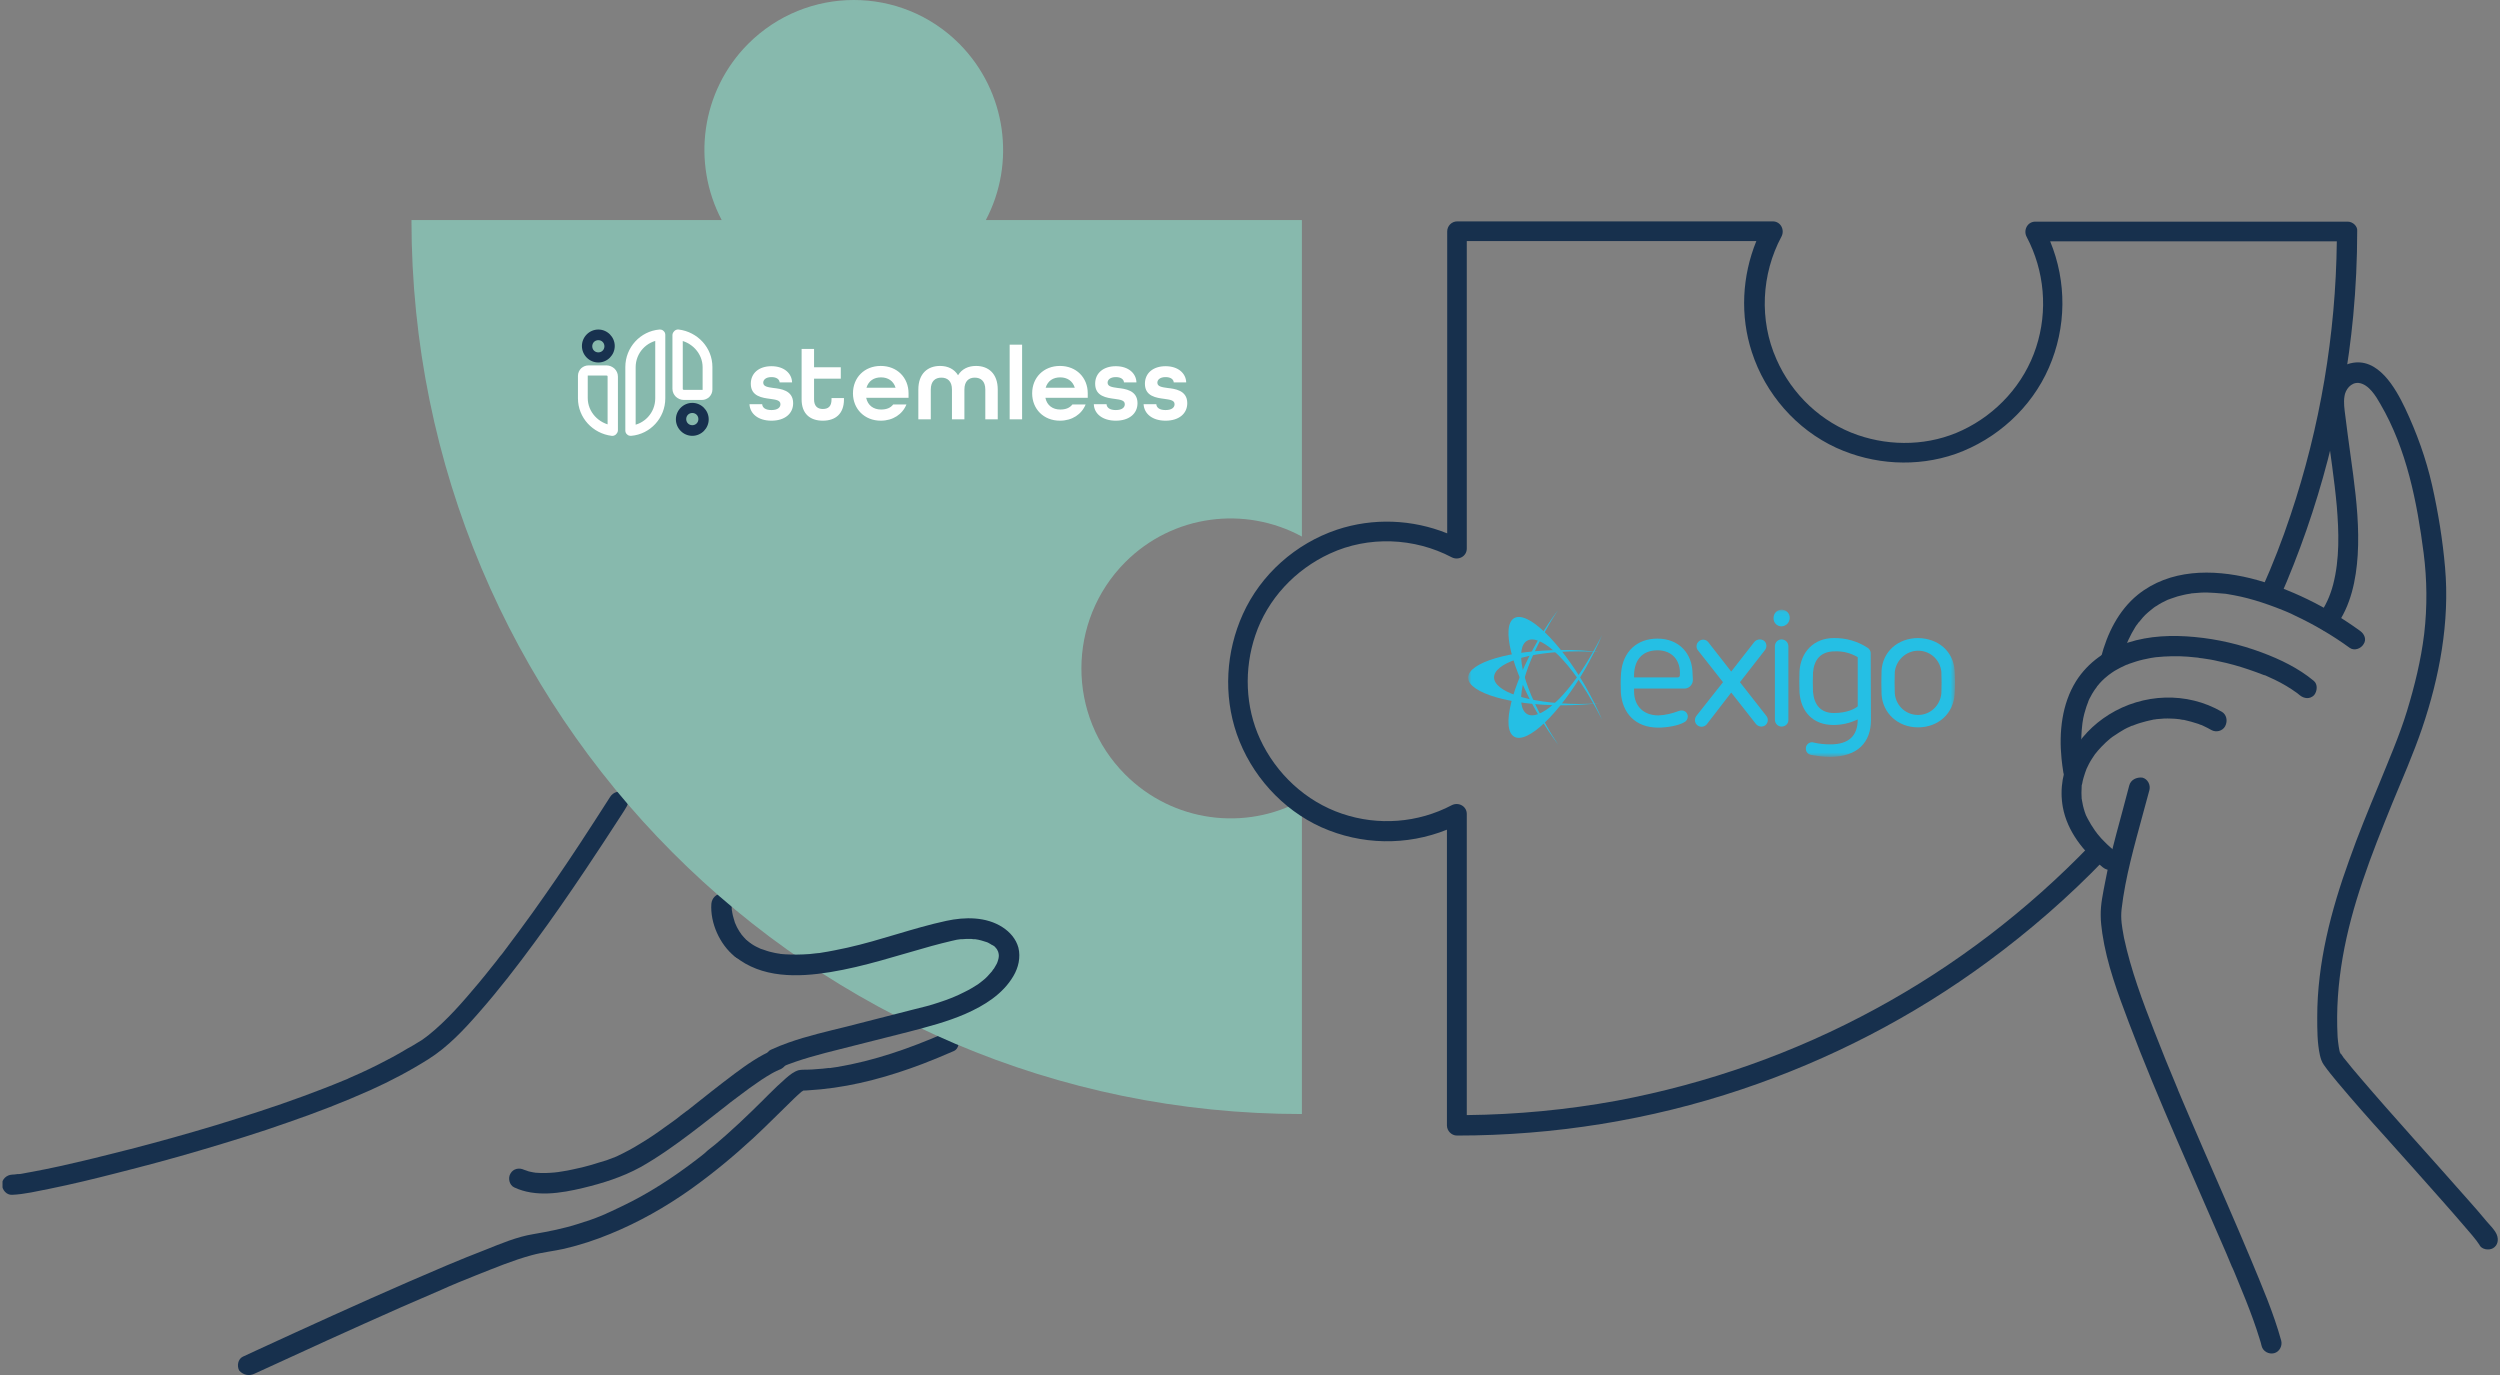 <svg width="480" height="264" viewBox="0 0 480 264" fill="none" xmlns="http://www.w3.org/2000/svg">
<rect x="0" y="0" width="480" height="264" fill="#808080" stroke="none"/>
<g clip-path="url(#clip0_1343_503)">
<path d="M117.168 152.971C115.237 155.981 113.306 158.992 111.324 162.002C108.376 166.492 105.327 170.932 102.227 175.269C100.499 177.667 98.771 180.014 96.992 182.361C96.789 182.616 96.586 182.922 96.382 183.177C96.281 183.279 96.179 183.433 96.077 183.535C96.332 183.177 95.976 183.688 95.874 183.79C95.468 184.351 95.01 184.912 94.553 185.473C93.689 186.545 92.825 187.668 91.91 188.739C88.912 192.311 85.812 195.933 82.153 198.842C82.051 198.893 82 198.944 81.899 199.046C81.848 199.097 82.254 198.791 81.949 198.995C81.746 199.148 81.594 199.25 81.39 199.403C81.085 199.658 80.73 199.862 80.374 200.066C79.662 200.526 78.951 200.934 78.189 201.342C76.359 202.465 74.428 203.485 72.497 204.455C71.379 205.016 70.311 205.526 69.194 206.036C68.635 206.291 68.025 206.547 67.466 206.802C67.313 206.853 67.161 206.955 67.008 207.006C66.856 207.057 66.653 207.159 66.957 207.057C66.602 207.21 66.297 207.312 65.941 207.465C63.4 208.536 60.808 209.506 58.216 210.475C52.677 212.516 47.087 214.302 41.446 216.037C36.008 217.67 30.57 219.201 25.031 220.629C20.457 221.803 15.934 222.925 11.309 223.946C9.632 224.303 7.955 224.66 6.278 224.966C5.617 225.068 4.957 225.221 4.347 225.324C4.093 225.375 3.839 225.426 3.534 225.426C3.432 225.426 3.28 225.477 3.178 225.477C2.924 225.528 3.788 225.426 3.483 225.426C3.432 225.426 3.381 225.426 3.33 225.426C2.975 225.477 2.67 225.528 2.314 225.528C1.298 225.579 0.332 226.395 0.383 227.467C0.434 228.487 1.247 229.456 2.314 229.405C4.753 229.303 7.193 228.691 9.581 228.232C13.85 227.364 18.068 226.344 22.235 225.272C27.673 223.895 33.06 222.466 38.396 220.884C44.088 219.201 49.78 217.466 55.37 215.476C60.706 213.639 65.992 211.598 71.125 209.302C74.987 207.567 78.748 205.577 82.305 203.332C86.015 200.985 89.115 197.668 91.961 194.403C95.772 190.066 99.279 185.525 102.684 180.881C106.038 176.34 109.24 171.697 112.391 167.003C114.728 163.533 117.015 160.012 119.302 156.492C119.658 155.93 120.014 155.42 120.319 154.859C120.878 153.991 120.522 152.716 119.607 152.206C118.845 151.746 117.727 152.104 117.168 152.971Z" fill="#17304D"/>
<path d="M48.764 263.796C58.166 259.459 67.567 255.173 77.02 250.989C79.612 249.866 82.204 248.744 84.796 247.621C84.948 247.57 85.1 247.468 85.253 247.417C84.897 247.57 85.202 247.468 85.253 247.417C85.558 247.264 85.863 247.162 86.168 247.009C86.828 246.754 87.438 246.448 88.099 246.193C89.217 245.733 90.386 245.274 91.504 244.815C95.01 243.437 98.517 241.958 102.125 240.988C104.158 240.427 106.293 240.223 108.325 239.764C111.375 239.049 114.322 238.08 117.168 236.906C122.657 234.661 127.79 231.753 132.617 228.334C136.836 225.324 140.85 222.007 144.662 218.486C147.305 216.037 149.795 213.486 152.387 210.986C152.793 210.578 153.2 210.22 153.606 209.863C153.759 209.71 153.962 209.557 154.114 209.455C153.657 209.863 153.962 209.557 154.216 209.404C154.318 209.353 154.419 209.302 154.572 209.2C154.826 209.047 153.962 209.404 154.318 209.302C154.673 209.2 153.962 209.353 153.962 209.353C154.521 209.455 155.182 209.302 155.69 209.302C156.351 209.251 157.011 209.2 157.621 209.149C164.329 208.486 170.885 206.649 177.187 204.251C179.169 203.485 181.151 202.669 183.133 201.801C184.098 201.393 184.302 199.965 183.844 199.148C183.285 198.179 182.167 198.026 181.202 198.434C174.646 201.291 167.785 203.689 160.721 204.863C160.365 204.914 160.01 204.965 159.654 205.016C159.501 205.067 159.298 205.067 159.146 205.067C159.603 205.016 159.044 205.067 158.993 205.067C158.282 205.169 157.57 205.22 156.808 205.271C156.198 205.322 155.639 205.373 155.029 205.373C154.47 205.373 153.86 205.373 153.352 205.475C152.437 205.73 151.624 206.394 150.913 207.006C148.626 208.996 146.542 211.241 144.357 213.333C142.782 214.864 141.155 216.394 139.478 217.874C138.513 218.691 137.598 219.558 136.581 220.323C136.124 220.68 135.667 221.038 135.26 221.446C135.006 221.65 134.752 221.854 134.498 222.058C134.345 222.16 134.244 222.262 134.091 222.364C133.99 222.415 133.939 222.517 133.837 222.568C133.99 222.415 133.99 222.415 133.837 222.568C129.314 226.038 124.486 229.202 119.303 231.651C118.642 231.957 118.032 232.263 117.371 232.569C117.066 232.722 116.762 232.824 116.457 232.977C116.812 232.824 116.253 233.079 116.253 233.079C115.999 233.181 115.796 233.283 115.542 233.386C114.068 233.998 112.594 234.508 111.07 234.967C108.224 235.886 105.327 236.447 102.379 236.957C99.228 237.467 96.129 238.794 93.181 239.968C88.251 241.856 83.423 243.948 78.596 246.04C68.736 250.326 59.03 254.765 49.272 259.255C48.408 259.663 47.493 260.071 46.63 260.479C45.664 260.939 45.461 262.265 45.918 263.133C46.731 264.051 47.849 264.204 48.764 263.796Z" fill="#17304D"/>
<path d="M138.512 173.534C138.309 176.187 139.681 180.065 142.425 182.259L138.512 173.534Z" fill="#17304D"/>
<path d="M136.581 173.534C136.326 177.208 138.207 181.341 141.053 183.637C141.866 184.3 142.984 184.453 143.797 183.637C144.458 182.973 144.61 181.545 143.797 180.881C143.441 180.626 143.136 180.32 142.831 179.963C142.679 179.81 142.577 179.657 142.476 179.555C142.222 179.249 142.527 179.657 142.323 179.351C142.069 178.993 141.815 178.636 141.612 178.228C141.51 178.075 141.459 177.922 141.358 177.718C141.307 177.616 141.256 177.514 141.205 177.361C141.104 177.157 141.104 177.157 141.154 177.259C141.205 177.412 141.002 176.901 141.002 176.799C140.951 176.646 140.9 176.442 140.849 176.289C140.748 175.932 140.646 175.575 140.595 175.218C140.595 175.116 140.494 174.503 140.545 175.014C140.545 174.86 140.494 174.707 140.494 174.554C140.494 174.197 140.494 173.84 140.494 173.483C140.545 172.462 139.579 171.493 138.563 171.544C137.445 171.646 136.682 172.462 136.581 173.534Z" fill="#17304D"/>
<path d="M216.014 148.685C204.833 137.46 204.833 119.244 216.014 107.968C225.212 98.732 239.086 97.099 249.961 103.018V42.248H189.282C195.025 31.38 193.297 17.603 184.2 8.419C173.02 -2.806 154.877 -2.806 143.645 8.419C134.549 17.552 132.821 31.329 138.563 42.248H79.002C79.002 137.051 155.537 213.894 249.961 213.894V153.634C239.137 159.604 225.212 157.92 216.014 148.685Z" fill="#87B9AD"/>
<path d="M148.575 201.546C145.831 202.669 143.391 204.404 141.054 206.138C138.055 208.383 135.108 210.731 132.16 213.078C132.414 212.874 132.16 213.078 132.109 213.129C132.008 213.18 131.906 213.282 131.804 213.333C131.601 213.486 131.398 213.639 131.195 213.792C130.788 214.098 130.381 214.404 130.026 214.71C129.263 215.272 128.501 215.833 127.688 216.394C126.163 217.517 124.588 218.588 122.962 219.558C121.488 220.476 119.963 221.293 118.439 222.007C118.235 222.109 118.032 222.16 117.88 222.262C118.235 222.109 117.829 222.262 117.676 222.313C117.27 222.466 116.863 222.619 116.457 222.772C115.491 223.078 114.526 223.334 113.611 223.64C112.391 223.997 111.121 224.303 109.85 224.558C109.189 224.711 108.58 224.813 107.919 224.915C107.207 225.017 107.106 225.068 106.445 225.119C105.276 225.221 104.158 225.272 102.989 225.17C102.888 225.17 102.735 225.17 102.634 225.119C102.939 225.17 102.684 225.119 102.532 225.119C102.278 225.068 102.024 225.017 101.77 224.966C101.566 224.915 101.312 224.864 101.109 224.762C101.007 224.711 100.906 224.711 100.804 224.66C100.397 224.507 101.058 224.762 100.652 224.609C99.686 224.15 98.568 224.354 98.009 225.324C97.501 226.14 97.755 227.518 98.72 227.977C102.837 229.916 107.716 229.099 111.985 228.079C115.796 227.16 119.506 225.987 122.962 224.099C126.316 222.211 129.467 219.966 132.516 217.67C134.142 216.445 135.768 215.17 137.395 213.894C138.157 213.282 138.919 212.721 139.682 212.108C140.037 211.802 140.393 211.547 140.8 211.241C140.85 211.19 141.105 211.037 140.8 211.241C140.85 211.19 140.952 211.139 141.003 211.088C141.206 210.935 141.41 210.782 141.613 210.629C143.087 209.506 144.611 208.383 146.136 207.363C146.796 206.955 147.457 206.496 148.118 206.138C148.423 205.985 148.728 205.781 149.083 205.628C149.236 205.577 149.388 205.475 149.541 205.424C149.693 205.373 150.252 205.118 149.693 205.373C150.659 204.965 151.319 204.097 151.065 202.975C150.71 202.005 149.541 201.138 148.575 201.546Z" fill="#17304D"/>
<path d="M141.104 183.637C146.237 187.821 153.148 187.668 159.399 186.647C166.006 185.576 172.358 183.432 178.813 181.647C180.134 181.289 181.506 180.932 182.827 180.626C183.132 180.575 183.437 180.473 183.742 180.422C183.844 180.422 184.454 180.32 184.098 180.371C184.352 180.32 184.606 180.32 184.86 180.32C185.318 180.269 185.724 180.269 186.182 180.269C186.385 180.269 186.639 180.269 186.842 180.32C186.944 180.32 187.046 180.32 187.096 180.32C187.452 180.371 186.995 180.32 187.198 180.32C188.011 180.422 188.824 180.677 189.587 180.932C189.282 180.83 189.587 180.932 189.688 180.983C189.841 181.085 189.993 181.136 190.146 181.238C190.298 181.341 190.45 181.443 190.603 181.494C190.705 181.545 190.755 181.596 190.857 181.647C190.755 181.545 190.654 181.443 190.806 181.596C190.908 181.698 191.06 181.8 191.162 181.953C191.314 182.106 191.467 182.361 191.264 182.055C191.365 182.208 191.467 182.31 191.518 182.463C191.569 182.565 191.772 183.024 191.67 182.769C191.569 182.514 191.721 182.973 191.721 183.024C191.772 183.126 191.772 183.586 191.772 183.279C191.772 182.973 191.772 183.535 191.772 183.586C191.772 183.739 191.67 184.249 191.772 183.79C191.67 184.147 191.619 184.504 191.467 184.861C191.569 184.555 191.416 184.963 191.365 185.065C191.264 185.269 191.111 185.473 191.01 185.678C190.908 185.882 190.806 186.035 190.654 186.188C190.603 186.239 190.4 186.545 190.552 186.341C190.654 186.188 190.501 186.443 190.501 186.443C190.196 186.8 189.891 187.106 189.587 187.463C189.282 187.77 188.977 188.076 188.621 188.331C188.57 188.382 188.468 188.433 188.418 188.484C188.672 188.28 188.418 188.484 188.367 188.535C188.164 188.688 187.96 188.841 187.757 188.994C186.944 189.504 186.131 190.015 185.267 190.423C183.59 191.29 182.167 191.852 180.286 192.464C178.66 193.025 176.983 193.433 175.306 193.841C171.037 194.913 166.819 196.036 162.55 197.107C158.84 198.025 155.029 198.893 151.42 200.168C150.252 200.577 149.134 201.036 148.016 201.546C147.05 201.954 146.847 203.383 147.304 204.199C147.863 205.22 148.981 205.322 149.947 204.914C153.606 203.383 157.417 202.414 161.28 201.444C165.701 200.322 170.173 199.199 174.595 198.076C178.254 197.107 181.862 196.189 185.368 194.658C188.977 193.076 192.534 190.882 194.567 187.412C195.533 185.78 195.99 183.841 195.533 181.953C195.075 180.269 193.906 178.942 192.483 178.024C189.332 175.983 185.267 176.034 181.709 176.799C175.306 178.177 169.106 180.524 162.703 181.953C161.026 182.31 159.348 182.667 157.671 182.922C157.57 182.922 157.468 182.973 157.316 182.973C157.366 182.973 157.621 182.922 157.417 182.973C157.214 182.973 157.011 183.024 156.807 183.024C156.35 183.075 155.893 183.126 155.435 183.177C154.622 183.228 153.86 183.279 153.047 183.279C152.284 183.279 151.522 183.279 150.76 183.228C150.557 183.228 150.353 183.177 150.15 183.177C150.048 183.177 149.54 183.126 149.794 183.126C150.048 183.177 149.489 183.075 149.438 183.075C149.235 183.024 149.032 183.024 148.829 182.973C148.117 182.82 147.456 182.667 146.796 182.412C146.643 182.361 146.491 182.31 146.338 182.259C146.237 182.208 146.186 182.208 146.084 182.157C146.135 182.157 146.491 182.31 146.135 182.208C145.83 182.055 145.475 181.902 145.17 181.749C144.865 181.596 144.611 181.443 144.306 181.238C144.153 181.136 144.052 181.034 143.899 180.983C143.848 180.932 143.747 180.881 143.696 180.83C143.747 180.881 144.001 181.085 143.747 180.881C142.933 180.218 141.815 180.065 141.002 180.881C140.392 181.596 140.291 182.973 141.104 183.637Z" fill="#17304D"/>
<path d="M450.753 42.554C443.994 42.554 437.184 42.554 430.425 42.554C419.651 42.554 408.928 42.554 398.154 42.554C395.714 42.554 393.224 42.554 390.785 42.554C389.26 42.554 388.447 44.187 389.108 45.463C392.563 51.994 393.224 59.699 390.937 66.689C388.65 73.73 383.365 79.496 376.758 82.609C370.507 85.568 363.189 85.772 356.684 83.527C349.722 81.129 344.03 75.72 341.082 68.985C337.728 61.484 338.186 52.606 342.048 45.412C342.709 44.136 341.896 42.503 340.371 42.503C333.51 42.503 326.7 42.503 319.84 42.503C309.015 42.503 298.139 42.503 287.315 42.503C284.824 42.503 282.283 42.503 279.793 42.503C278.726 42.503 277.862 43.371 277.862 44.442C277.862 51.331 277.862 58.168 277.862 65.056C277.862 75.975 277.862 86.946 277.862 97.865C277.862 99.395 277.862 100.875 277.862 102.406C271.154 99.702 263.632 99.395 256.721 101.692C248.793 104.345 242.084 110.264 238.629 117.917C235.376 125.112 234.868 133.429 237.46 140.929C240.204 148.787 246.15 155.42 253.722 158.839C261.396 162.258 270.086 162.411 277.811 159.298C277.811 165.064 277.811 170.83 277.811 176.595C277.811 187.31 277.811 197.975 277.811 208.69C277.811 211.139 277.811 213.639 277.811 216.088C277.811 217.109 278.675 218.027 279.742 218.027C298.292 218.027 316.841 215.068 334.425 209.149C351.297 203.485 367.306 195.219 381.637 184.657C389.667 178.738 397.188 172.207 404.1 165.013C405.827 163.227 403.083 160.472 401.355 162.258C389.311 174.758 375.386 185.423 360.14 193.689C344.589 202.159 327.767 208.077 310.387 211.343C300.884 213.078 291.279 213.996 281.623 214.098C281.623 207.975 281.623 201.852 281.623 195.781C281.623 185.065 281.623 174.401 281.623 163.686C281.623 161.237 281.623 158.737 281.623 156.288C281.623 154.757 279.996 153.941 278.726 154.604C272.221 158.023 264.598 158.584 257.686 156.237C250.724 153.89 245.032 148.583 241.932 141.899C239.086 135.725 238.832 128.479 241.017 121.999C243.355 115.009 248.691 109.345 255.349 106.284C262.717 102.865 271.56 103.222 278.726 106.998C279.996 107.661 281.623 106.845 281.623 105.314C281.623 98.426 281.623 91.589 281.623 84.701C281.623 73.781 281.623 62.811 281.623 51.892C281.623 50.004 281.623 48.167 281.623 46.279C287.823 46.279 294.023 46.279 300.223 46.279C311.048 46.279 321.923 46.279 332.748 46.279C334.222 46.279 335.746 46.279 337.22 46.279C334.476 53.014 334.069 60.617 336.356 67.607C338.948 75.618 344.894 82.455 352.568 85.976C359.733 89.242 368.017 89.752 375.488 87.15C383.365 84.343 390.022 78.323 393.377 70.618C396.781 62.862 396.832 54.086 393.631 46.33C399.424 46.33 405.167 46.33 410.96 46.33C421.734 46.33 432.457 46.33 443.231 46.33C445.061 46.33 446.84 46.33 448.669 46.33C448.466 64.24 445.467 81.996 439.775 98.936C438.2 103.682 436.371 108.376 434.338 112.917C433.931 113.886 434.084 115.009 435.049 115.57C435.862 116.029 437.285 115.825 437.692 114.856C445.264 97.661 450.041 79.343 451.82 60.617C452.328 55.208 452.582 49.8 452.582 44.34C452.684 43.473 451.769 42.554 450.753 42.554Z" fill="#17304D"/>
<path d="M408.825 150.777C407.25 156.951 405.369 163.074 404.2 169.299C403.794 171.442 403.286 173.636 403.337 175.83C403.337 176.953 403.489 178.075 403.641 179.198C404.505 185.065 406.64 190.78 408.723 196.291C411.569 203.842 414.72 211.343 417.922 218.742C421.073 226.038 424.274 233.283 427.425 240.58C427.781 241.447 428.137 242.264 428.493 243.131C428.289 242.723 428.493 243.182 428.594 243.335C428.696 243.539 428.747 243.692 428.848 243.897C429.001 244.305 429.204 244.713 429.357 245.121C429.966 246.601 430.576 248.081 431.186 249.611C432.152 252.06 433.066 254.51 433.829 257.01C433.981 257.469 434.134 257.979 434.235 258.438C434.489 259.459 435.607 260.071 436.624 259.816C437.64 259.561 438.25 258.438 437.996 257.418C436.522 252.06 434.286 246.907 432.152 241.754C429.102 234.457 425.901 227.212 422.75 219.966C421.937 218.078 421.124 216.19 420.311 214.302C419.904 213.333 419.497 212.415 419.091 211.445C418.888 210.986 418.735 210.578 418.532 210.118C418.43 209.863 418.329 209.608 418.227 209.404C418.176 209.302 418.125 209.2 418.125 209.098C418.329 209.506 418.074 209.047 418.074 208.996C416.55 205.373 415.076 201.75 413.653 198.077C411.366 192.209 409.13 186.239 407.809 180.065C407.707 179.504 407.605 178.892 407.504 178.33C407.504 178.228 407.453 178.075 407.453 177.973C407.351 177.412 407.453 178.228 407.453 177.973C407.402 177.718 407.402 177.463 407.351 177.208C407.25 176.289 407.25 175.422 407.351 174.503C408.063 168.381 409.842 162.207 411.468 156.186C411.874 154.706 412.281 153.175 412.687 151.696C412.942 150.726 412.383 149.553 411.315 149.297C410.197 149.195 409.13 149.706 408.825 150.777Z" fill="#17304D"/>
<path d="M448.465 120.264C451.362 116.336 452.379 111.335 452.683 106.539C452.988 101.436 452.48 96.283 451.82 91.231C451.464 88.629 451.108 85.976 450.752 83.374C450.6 82.2 450.447 80.976 450.295 79.802C450.142 78.578 449.939 77.302 450.142 76.077C450.295 74.853 451.362 73.373 452.887 73.526C454.818 73.781 456.19 76.077 457.054 77.608C462.085 86.231 464.067 96.385 465.338 106.182C465.998 111.335 466.049 116.54 465.439 121.744C464.83 126.744 463.61 131.694 462.136 136.541C460.662 141.337 458.629 145.981 456.749 150.624C454.767 155.42 452.785 160.216 451.057 165.115C447.551 174.809 444.908 184.912 444.908 195.27C444.908 197.719 444.908 200.22 445.416 202.567C445.569 203.23 445.772 203.893 446.178 204.455C446.992 205.628 447.906 206.7 448.821 207.822C451.82 211.394 454.92 214.915 458.07 218.384C461.679 222.415 465.287 226.446 468.844 230.477C470.267 232.11 471.741 233.743 473.113 235.375C473.621 235.988 474.18 236.6 474.689 237.212C474.892 237.467 475.095 237.722 475.299 237.978C475.4 238.08 475.451 238.182 475.553 238.284C475.858 238.692 475.451 238.131 475.502 238.233C475.654 238.488 475.858 238.692 476.01 238.947C476.417 239.916 477.84 240.121 478.653 239.661C479.618 239.1 479.771 237.978 479.364 237.008C478.958 236.09 478.144 235.324 477.484 234.559C476.315 233.13 475.095 231.753 473.876 230.375C470.369 226.395 466.862 222.466 463.305 218.486C459.9 214.659 456.495 210.833 453.192 206.955C452.074 205.679 451.006 204.353 449.939 203.026C449.736 202.771 450.244 203.434 450.041 203.179C449.99 203.128 449.939 203.077 449.939 203.026C449.888 202.924 449.787 202.822 449.736 202.72C449.634 202.567 449.533 202.414 449.38 202.209C449.329 202.158 449.329 202.056 449.279 202.005C449.075 201.699 449.583 202.363 449.38 202.312C449.228 202.261 449.075 201.087 449.024 200.883C448.923 200.271 448.872 199.658 448.821 199.097C448.262 188.79 450.346 178.789 453.649 169.095C455.326 164.094 457.308 159.196 459.29 154.298C461.272 149.501 463.356 144.756 465.033 139.858C468.387 130.01 470.369 119.397 469.454 108.988C468.997 103.681 468.133 98.375 466.964 93.171C465.795 88.017 464.016 83.119 461.78 78.373C459.9 74.445 456.546 68.475 451.311 69.75C449.126 70.26 447.297 72.046 446.585 74.189C445.772 76.639 446.382 79.394 446.738 81.894C447.398 86.996 448.211 92.099 448.669 97.252C449.075 102.202 449.228 107.355 447.957 112.254C447.398 114.397 446.483 116.438 445.162 118.223C444.552 119.091 445.01 120.366 445.874 120.877C446.788 121.54 447.856 121.132 448.465 120.264Z" fill="#17304D"/>
<path d="M453.14 121.132C446.889 116.591 439.622 112.917 432.1 111.029C424.782 109.243 416.6 109.243 410.451 114.193C406.741 117.203 404.556 121.693 403.387 126.234C403.133 127.204 403.692 128.377 404.759 128.632C405.776 128.888 406.843 128.326 407.148 127.255C407.402 126.183 407.758 125.112 408.164 124.04C408.215 123.938 408.52 123.224 408.317 123.632C408.418 123.377 408.52 123.173 408.621 122.918C408.825 122.458 409.079 122.05 409.282 121.591C409.536 121.183 409.739 120.775 409.994 120.366C410.095 120.162 410.248 120.009 410.4 119.805C410.502 119.652 410.858 119.142 410.603 119.55C411.162 118.836 411.721 118.172 412.382 117.611C412.687 117.356 412.992 117.101 413.297 116.846C413.602 116.591 413.043 117.05 413.246 116.897C413.348 116.846 413.399 116.795 413.5 116.693C413.703 116.54 413.856 116.438 414.059 116.336C414.72 115.876 415.431 115.519 416.194 115.162C416.295 115.111 416.397 115.06 416.448 115.06C416.041 115.162 416.194 115.162 416.346 115.111C416.549 115.06 416.702 114.958 416.905 114.907C417.312 114.754 417.718 114.652 418.125 114.499C418.938 114.295 419.7 114.09 420.513 113.988C420.666 113.988 420.971 113.886 420.412 113.988C420.513 113.988 420.564 113.988 420.666 113.937C420.869 113.937 421.072 113.886 421.276 113.886C421.733 113.835 422.14 113.835 422.597 113.784C423.461 113.733 424.325 113.784 425.189 113.835C425.595 113.886 426.002 113.886 426.459 113.937C426.663 113.937 426.917 113.988 427.12 113.988C427.171 113.988 427.577 114.039 427.272 113.988C426.917 113.937 427.476 114.039 427.527 114.039C428.441 114.193 429.305 114.346 430.22 114.55C432.05 114.958 433.879 115.519 435.607 116.131C436.522 116.438 437.386 116.795 438.3 117.152C438.402 117.203 438.453 117.203 438.555 117.254C438.148 117.101 438.453 117.203 438.555 117.254C438.758 117.356 438.961 117.407 439.164 117.509C439.622 117.713 440.13 117.917 440.587 118.172C444.297 119.907 447.855 121.999 451.158 124.397C452.022 125.01 453.292 124.55 453.801 123.683C454.411 122.816 454.004 121.744 453.14 121.132Z" fill="#17304D"/>
<path d="M444.247 130.724C441.299 128.275 437.793 126.591 434.235 125.265C430.119 123.734 425.799 122.714 421.378 122.305C417.109 121.897 412.688 122.05 408.571 123.377C404.505 124.652 400.897 127.153 398.61 130.775C395.866 135.164 395.307 140.623 395.815 145.675C395.917 146.593 396.018 147.46 396.171 148.379C396.323 149.399 397.645 149.961 398.559 149.756C399.677 149.45 400.084 148.43 399.932 147.358C399.932 147.256 399.83 146.746 399.881 146.95C399.932 147.154 399.83 146.644 399.83 146.542C399.779 146.185 399.728 145.777 399.728 145.419C399.677 144.705 399.627 143.94 399.627 143.225C399.576 141.899 399.627 140.623 399.779 139.296C399.779 138.99 399.83 139.041 399.779 139.296C399.779 139.143 399.83 138.99 399.83 138.837C399.881 138.531 399.932 138.225 399.982 137.919C400.084 137.358 400.237 136.847 400.389 136.337C400.541 135.827 400.694 135.317 400.897 134.857C400.897 134.806 401.1 134.347 400.948 134.704C400.796 135.01 400.999 134.602 400.999 134.551C401.1 134.296 401.202 134.092 401.355 133.837C401.558 133.429 401.812 132.969 402.066 132.612C402.219 132.408 402.32 132.204 402.473 132.051C402.523 131.949 402.625 131.847 402.676 131.745C402.371 132.102 402.828 131.541 402.676 131.745C403.235 131.031 403.896 130.367 404.607 129.806C404.709 129.755 404.76 129.653 404.861 129.602C404.912 129.551 404.912 129.551 404.963 129.5C405.217 129.296 404.81 129.602 404.81 129.602C404.912 129.602 405.319 129.245 405.42 129.194C405.776 128.939 406.182 128.683 406.589 128.479C406.996 128.275 407.402 128.02 407.809 127.867C407.91 127.816 408.012 127.765 408.114 127.714C408.215 127.663 408.571 127.51 408.266 127.663C407.91 127.816 408.317 127.612 408.419 127.612C408.52 127.561 408.673 127.51 408.774 127.459C409.638 127.153 410.553 126.847 411.468 126.642C411.976 126.54 412.433 126.438 412.942 126.336C413.145 126.285 413.399 126.285 413.602 126.234C413.958 126.183 413.145 126.285 413.551 126.234C413.704 126.234 413.806 126.183 413.958 126.183C415.991 125.979 418.024 125.928 420.056 126.081C420.615 126.132 421.124 126.183 421.632 126.234C421.886 126.234 422.089 126.285 422.343 126.336C422.496 126.336 422.597 126.387 422.75 126.387C423.207 126.438 422.343 126.336 422.801 126.387C423.868 126.54 424.884 126.693 425.901 126.949C427.934 127.357 429.916 127.918 431.847 128.581C432.762 128.888 433.727 129.245 434.642 129.602C434.693 129.602 434.896 129.653 434.947 129.704C434.896 129.602 434.54 129.551 434.744 129.602C434.794 129.602 434.845 129.653 434.896 129.653C435.099 129.755 435.353 129.857 435.557 129.959C435.963 130.163 436.37 130.316 436.776 130.52C438.25 131.235 439.724 132.102 441.045 133.072C441.198 133.174 441.299 133.276 441.452 133.378C440.994 133.02 441.35 133.327 441.553 133.48C442.367 134.143 443.485 134.296 444.298 133.48C444.908 132.765 445.06 131.388 444.247 130.724Z" fill="#17304D"/>
<path d="M426.562 136.643C419.854 132.765 411.468 133.123 404.912 137.204C398.865 140.98 394.748 147.715 396.07 155.012C396.934 159.655 400.085 163.584 403.693 166.492C404.506 167.156 405.624 167.309 406.437 166.492C407.098 165.829 407.25 164.4 406.437 163.737C405.573 163.023 404.709 162.308 403.947 161.492C403.591 161.135 403.235 160.778 402.931 160.37C402.778 160.216 402.626 160.012 402.524 159.859C402.321 159.553 402.473 159.808 402.524 159.859C402.422 159.706 402.321 159.604 402.219 159.451C401.711 158.737 401.253 157.971 400.847 157.206C400.745 157.053 400.694 156.849 400.593 156.696C400.44 156.39 400.593 156.696 400.593 156.747C400.542 156.645 400.542 156.594 400.491 156.492C400.339 156.083 400.186 155.675 400.085 155.267C399.983 154.91 399.881 154.502 399.83 154.145C399.78 153.991 399.78 153.787 399.729 153.634C399.729 153.481 399.678 153.175 399.729 153.685C399.729 153.583 399.729 153.481 399.678 153.379C399.627 152.614 399.627 151.848 399.678 151.083C399.678 150.93 399.678 150.726 399.729 150.573C399.627 150.981 399.729 150.675 399.78 150.471C399.83 150.114 399.932 149.705 400.034 149.348C400.135 149.042 400.237 148.685 400.339 148.379C400.389 148.175 400.491 148.022 400.542 147.818C400.542 147.767 400.694 147.46 400.542 147.767C400.44 148.073 400.593 147.715 400.593 147.664C400.898 147.001 401.253 146.287 401.66 145.675C401.863 145.368 402.067 145.062 402.27 144.756C402.321 144.705 402.371 144.603 402.422 144.552C402.371 144.603 402.168 144.909 402.371 144.654C402.524 144.501 402.626 144.297 402.778 144.144C403.286 143.583 403.794 143.021 404.353 142.511C404.608 142.256 404.912 142.052 405.167 141.797C405.217 141.746 405.319 141.695 405.37 141.644C405.014 141.95 405.268 141.746 405.37 141.644C405.522 141.542 405.675 141.388 405.878 141.286C406.539 140.827 407.199 140.419 407.911 140.011C408.267 139.807 408.622 139.654 408.978 139.501C409.131 139.399 409.334 139.347 409.486 139.296C409.029 139.501 409.69 139.245 409.791 139.194C410.554 138.888 411.316 138.684 412.078 138.48C412.434 138.378 412.79 138.327 413.196 138.225C413.399 138.174 413.603 138.123 413.806 138.123C413.908 138.123 414.009 138.072 414.111 138.072C413.704 138.123 414.365 138.021 414.111 138.072C415.026 137.97 415.941 137.919 416.906 137.97C417.363 137.97 417.821 138.021 418.278 138.072C418.38 138.072 418.482 138.072 418.583 138.123C419.091 138.174 418.177 138.072 418.634 138.123C418.888 138.174 419.091 138.225 419.345 138.225C420.26 138.429 421.175 138.684 422.09 138.99C422.344 139.092 422.547 139.194 422.801 139.245C422.395 139.092 423.055 139.347 423.208 139.45C423.665 139.654 424.123 139.909 424.58 140.164C425.495 140.674 426.714 140.368 427.223 139.45C427.782 138.378 427.477 137.153 426.562 136.643Z" fill="#17304D"/>
<path d="M223.788 80.772C226.329 80.772 227.955 79.445 227.955 77.404C227.955 74.904 225.516 74.649 224.195 74.496C223.127 74.343 222.213 74.24 222.213 73.475C222.213 72.914 222.721 72.403 223.788 72.403C224.754 72.403 225.313 72.812 225.363 73.424H227.752C227.701 71.689 226.227 70.311 223.788 70.311C221.399 70.311 219.824 71.638 219.824 73.679C219.824 76.128 222.06 76.383 223.585 76.588C224.652 76.741 225.516 76.843 225.516 77.608C225.516 78.22 225.008 78.731 223.788 78.731C222.619 78.731 222.06 78.271 222.009 77.608H219.57C219.672 79.445 221.247 80.772 223.788 80.772ZM214.234 80.772C216.775 80.772 218.401 79.445 218.401 77.404C218.401 74.904 215.962 74.649 214.64 74.496C213.573 74.343 212.658 74.24 212.658 73.475C212.658 72.914 213.167 72.403 214.234 72.403C215.199 72.403 215.758 72.812 215.809 73.424H218.198C218.147 71.689 216.673 70.311 214.234 70.311C211.845 70.311 210.27 71.638 210.27 73.679C210.27 76.128 212.506 76.383 214.03 76.588C215.098 76.741 215.962 76.843 215.962 77.608C215.962 78.22 215.453 78.731 214.234 78.731C213.065 78.731 212.506 78.271 212.455 77.608H210.016C210.066 79.445 211.693 80.772 214.234 80.772ZM200.766 74.445C201.173 73.118 202.189 72.455 203.561 72.455C204.883 72.455 205.95 73.118 206.357 74.445H200.766ZM203.511 80.772C205.848 80.772 207.678 79.547 208.44 77.659H205.899C205.391 78.322 204.629 78.629 203.561 78.629C202.139 78.629 201.02 77.863 200.716 76.383H208.847V75.516C208.847 72.506 206.662 70.26 203.511 70.26C200.36 70.26 198.175 72.506 198.175 75.516C198.175 78.526 200.36 80.772 203.511 80.772ZM193.855 80.516H196.243V66.179H193.855V80.516ZM176.322 80.516H178.71V74.802C178.71 73.169 179.574 72.506 180.743 72.506C181.912 72.506 182.776 73.169 182.776 74.802V80.516H185.165V74.802C185.165 73.169 186.028 72.506 187.147 72.506C188.315 72.506 189.179 73.169 189.179 74.802V80.516H191.568V74.802C191.568 71.689 189.738 70.26 187.401 70.26C185.876 70.26 184.656 70.873 183.945 72.046C183.233 70.873 182.014 70.26 180.489 70.26C178.151 70.26 176.322 71.689 176.322 74.802V80.516ZM166.361 74.445C166.768 73.118 167.784 72.455 169.156 72.455C170.477 72.455 171.545 73.118 171.951 74.445H166.361ZM169.105 80.772C171.443 80.772 173.273 79.547 174.035 77.659H171.494C170.986 78.322 170.223 78.629 169.156 78.629C167.733 78.629 166.615 77.863 166.31 76.383H174.441V75.516C174.441 72.506 172.256 70.26 169.105 70.26C165.954 70.26 163.769 72.506 163.769 75.516C163.769 78.526 166.005 80.772 169.105 80.772ZM157.976 80.772C160.415 80.772 162.041 79.445 162.041 76.69V76.434H159.653V76.69C159.653 78.067 158.992 78.526 157.976 78.526C157.01 78.526 156.299 78.016 156.299 76.69V72.71H161.431V70.516H156.299V66.995H153.91V76.69C153.91 79.445 155.536 80.772 157.976 80.772ZM148.117 80.772C150.658 80.772 152.284 79.445 152.284 77.404C152.284 74.904 149.844 74.649 148.523 74.496C147.456 74.343 146.541 74.24 146.541 73.475C146.541 72.914 147.049 72.403 148.117 72.403C149.082 72.403 149.641 72.812 149.692 73.424H152.08C152.03 71.689 150.556 70.311 148.117 70.311C145.728 70.311 144.153 71.638 144.153 73.679C144.153 76.128 146.389 76.383 147.913 76.588C148.98 76.741 149.844 76.843 149.844 77.608C149.844 78.22 149.336 78.731 148.117 78.731C146.948 78.731 146.389 78.271 146.338 77.608H143.898C144 79.445 145.576 80.772 148.117 80.772Z" fill="white"/>
<path d="M126.772 76.486H127.737V75.771V64.291C127.737 64.036 127.636 63.73 127.432 63.577L127.382 63.525C127.178 63.321 126.924 63.27 126.619 63.27C122.96 63.577 120.063 66.689 120.063 70.465V71.179V82.66C120.063 82.915 120.165 83.221 120.368 83.374L120.419 83.425C120.622 83.629 120.877 83.68 121.182 83.68C124.841 83.374 127.737 80.261 127.737 76.486H126.772H125.806C125.806 79.241 123.723 81.486 121.029 81.741L121.131 82.711L121.791 81.996L121.741 81.945L121.08 82.66H122.045V71.23V70.516C122.045 67.76 124.129 65.515 126.823 65.26L126.721 64.291L126.06 65.005L126.111 65.056L126.772 64.342H125.806V75.771V76.486H126.772Z" fill="white"/>
<path d="M116.557 71.128V70.159H113C112.441 70.159 111.983 70.363 111.577 70.72C111.221 71.077 110.967 71.587 110.967 72.148V76.486C110.967 80.21 113.813 83.221 117.421 83.68C117.675 83.731 117.98 83.629 118.183 83.476L118.285 83.374C118.488 83.17 118.641 82.915 118.641 82.608V72.302C118.641 71.689 118.387 71.179 117.98 70.771C117.573 70.414 117.065 70.159 116.455 70.159V71.128V72.097L116.608 72.148L116.659 72.251V82.557H117.624L117.014 81.792L116.913 81.894L117.523 82.659L117.624 81.69C114.931 81.333 112.847 79.088 112.847 76.434V72.097H112.898H116.455V71.128H116.557Z" fill="white"/>
<path d="M114.88 68.628V67.658C114.22 67.658 113.711 67.148 113.711 66.485C113.711 65.822 114.22 65.311 114.88 65.311C115.541 65.311 116.049 65.822 116.049 66.485C116.049 67.148 115.541 67.658 114.88 67.658V68.628V69.597C116.608 69.597 118.031 68.169 118.031 66.434C118.031 64.699 116.608 63.27 114.88 63.27C113.152 63.27 111.729 64.699 111.729 66.434C111.729 68.169 113.152 69.597 114.88 69.597V68.628Z" fill="#18314F"/>
<path d="M131.193 75.822V76.792H134.75C135.309 76.792 135.767 76.588 136.173 76.23C136.529 75.873 136.783 75.363 136.783 74.802V70.465C136.783 66.74 133.937 63.729 130.329 63.27C130.075 63.219 129.77 63.321 129.567 63.474L129.465 63.576C129.262 63.78 129.109 64.035 129.109 64.342V74.649C129.109 75.261 129.363 75.771 129.77 76.179C130.177 76.537 130.685 76.792 131.295 76.792V75.822V74.853L131.142 74.802L131.091 74.7V64.393H130.126L130.736 65.158L130.837 65.056L130.227 64.291L130.126 65.26C132.819 65.617 134.903 67.862 134.903 70.516V74.853H134.852H131.295V75.822H131.193Z" fill="white"/>
<path d="M132.921 78.322V79.292C133.582 79.292 134.09 79.802 134.09 80.465C134.09 81.129 133.582 81.639 132.921 81.639C132.261 81.639 131.752 81.129 131.752 80.465C131.752 79.802 132.261 79.292 132.921 79.292V78.322V77.353C131.193 77.353 129.771 78.782 129.771 80.516C129.771 82.251 131.193 83.68 132.921 83.68C134.649 83.68 136.072 82.251 136.072 80.516C136.072 78.782 134.649 77.353 132.921 77.353V78.322Z" fill="#18314F"/>
<mask id="mask0_1343_503" style="mask-type:luminance" maskUnits="userSpaceOnUse" x="281" y="117" width="95" height="29">
<path d="M375.386 117.05H281.877V145.317H375.386V117.05Z" fill="white"/>
</mask>
<g mask="url(#mask0_1343_503)">
<path d="M325.023 130.367C325.125 131.286 324.464 132.102 323.55 132.204C323.397 132.204 323.296 132.204 323.143 132.204H313.741V132.714C313.741 135.674 315.673 137.358 318.417 137.358C319.738 137.307 321.009 137 322.228 136.541C323.346 136.082 324.058 136.847 324.058 137.562C324.058 138.021 323.804 138.48 323.346 138.684C322.33 139.297 320.145 139.705 318.366 139.705C314.046 139.705 311.454 136.949 311.2 132.919C311.15 131.643 311.15 130.367 311.251 129.143C311.607 125.061 314.351 122.612 318.214 122.612C322.381 122.612 324.973 125.469 324.973 129.449L325.023 130.367ZM322.127 130.061C322.33 130.061 322.533 129.908 322.533 129.704V129.653C322.737 126.796 321.009 124.857 318.264 124.857C315.164 124.857 313.64 126.898 313.741 130.061H322.127Z" fill="#25BFE4"/>
<path d="M332.393 132.97L327.717 139.042C327.26 139.603 326.447 139.705 325.888 139.246C325.329 138.786 325.278 137.97 325.735 137.409L330.818 130.98L326.04 124.908C325.583 124.398 325.634 123.581 326.193 123.122C326.701 122.663 327.514 122.714 327.972 123.275L332.393 128.939L336.814 123.275C337.272 122.714 338.085 122.612 338.695 123.02C339.254 123.479 339.305 124.347 338.796 124.908L334.07 130.98L339.101 137.409C339.559 137.919 339.508 138.684 339.05 139.144C339 139.195 338.949 139.195 338.949 139.246C338.39 139.654 337.627 139.552 337.17 139.042L332.393 132.97Z" fill="#25BFE4"/>
<path d="M342.049 120.264C341.185 120.264 340.473 119.55 340.524 118.632C340.524 117.764 341.185 117.101 341.998 117.05H342.049C342.913 117.05 343.624 117.713 343.624 118.581C343.624 118.581 343.624 118.581 343.624 118.632C343.624 119.499 342.963 120.213 342.049 120.264ZM343.37 124.091V138.174C343.421 138.888 342.862 139.45 342.15 139.501C342.099 139.501 342.099 139.501 342.049 139.501C341.337 139.501 340.778 138.888 340.778 138.174V124.091C340.778 123.377 341.286 122.816 341.998 122.765C341.998 122.765 341.998 122.765 342.049 122.765C342.811 122.765 343.37 123.377 343.37 124.091Z" fill="#25BFE4"/>
<path d="M359.225 138.225C359.225 142.511 356.684 145.318 351.348 145.318C350.179 145.318 349.011 145.164 347.842 144.96C347.232 144.909 346.724 144.399 346.724 143.787C346.673 143.123 347.181 142.562 347.842 142.511C347.943 142.511 348.096 142.511 348.197 142.562C349.265 142.817 350.383 142.919 351.45 142.919C355.007 142.919 356.684 141.236 356.684 138.123C355.211 138.837 353.635 139.195 352.009 139.195C348.096 139.195 345.758 136.643 345.504 132.919C345.453 131.694 345.453 130.163 345.504 128.939C345.707 125.163 348.299 122.51 352.06 122.51C354.397 122.459 356.684 123.122 358.616 124.398C358.971 124.653 359.225 125.061 359.175 125.52L359.225 138.225ZM348.096 129.143C348.045 130.265 348.045 131.745 348.096 132.817C348.299 135.266 349.519 136.898 352.111 136.898C354.652 136.898 356.125 136.082 356.684 135.623V126.183C355.414 125.418 353.94 125.01 352.415 125.061C349.57 125.01 348.299 126.643 348.096 129.143Z" fill="#25BFE4"/>
<path d="M375.284 128.785C375.386 130.265 375.386 131.796 375.284 133.276C375.081 136.949 372.184 139.654 368.271 139.654C364.409 139.654 361.461 136.949 361.258 133.276C361.207 132 361.207 130.061 361.258 128.785C361.461 125.112 364.409 122.509 368.271 122.509C372.184 122.56 375.081 125.112 375.284 128.785ZM363.799 128.99C363.748 130.112 363.748 132.051 363.799 133.123C364.002 135.623 366.137 137.46 368.627 137.255C370.812 137.102 372.54 135.317 372.743 133.123C372.794 132.051 372.794 130.112 372.743 128.99C372.489 126.489 370.304 124.704 367.814 124.959C365.679 125.214 364.053 126.898 363.799 128.99Z" fill="#25BFE4"/>
<path d="M286.857 130.061C286.857 127.459 293.007 125.061 303.069 125.061C304.441 125.061 305.813 125.112 307.135 125.214C304.746 124.908 302.358 124.755 299.969 124.806C289.957 124.806 281.877 127.204 281.877 130.112C281.877 133.02 290.008 135.419 299.969 135.419C302.358 135.419 304.746 135.266 307.135 135.01C305.813 135.112 304.492 135.164 303.069 135.164C293.007 135.061 286.857 132.663 286.857 130.061Z" fill="#25BFE4"/>
<path d="M293.21 137.102C295.447 138.429 300.63 134.296 305.661 125.52C306.373 124.295 306.983 123.122 307.593 121.948C306.678 124.142 305.56 126.285 304.391 128.377C299.36 137.051 293.261 142.919 290.72 141.44C288.179 139.96 290.212 131.745 295.243 123.02C296.463 120.928 297.784 118.938 299.207 117.05C298.496 118.121 297.733 119.295 297.073 120.52C291.94 129.296 290.923 135.776 293.21 137.102Z" fill="#25BFE4"/>
<path d="M293.21 123.02C295.447 121.693 300.63 125.826 305.661 134.602C306.373 135.827 306.983 137 307.593 138.174C306.678 135.98 305.56 133.837 304.391 131.745C299.36 123.071 293.261 117.203 290.72 118.683C288.179 120.162 290.212 128.377 295.243 137.051C296.463 139.143 297.784 141.133 299.207 143.021C298.496 141.95 297.733 140.776 297.073 139.552C291.94 130.826 290.923 124.295 293.21 123.02Z" fill="#25BFE4"/>
</g>
</g>
<defs>
<clipPath id="clip0_1343_503">
<rect width="479.032" height="264" fill="white" transform="translate(0.483)"/>
</clipPath>
</defs>
</svg>
